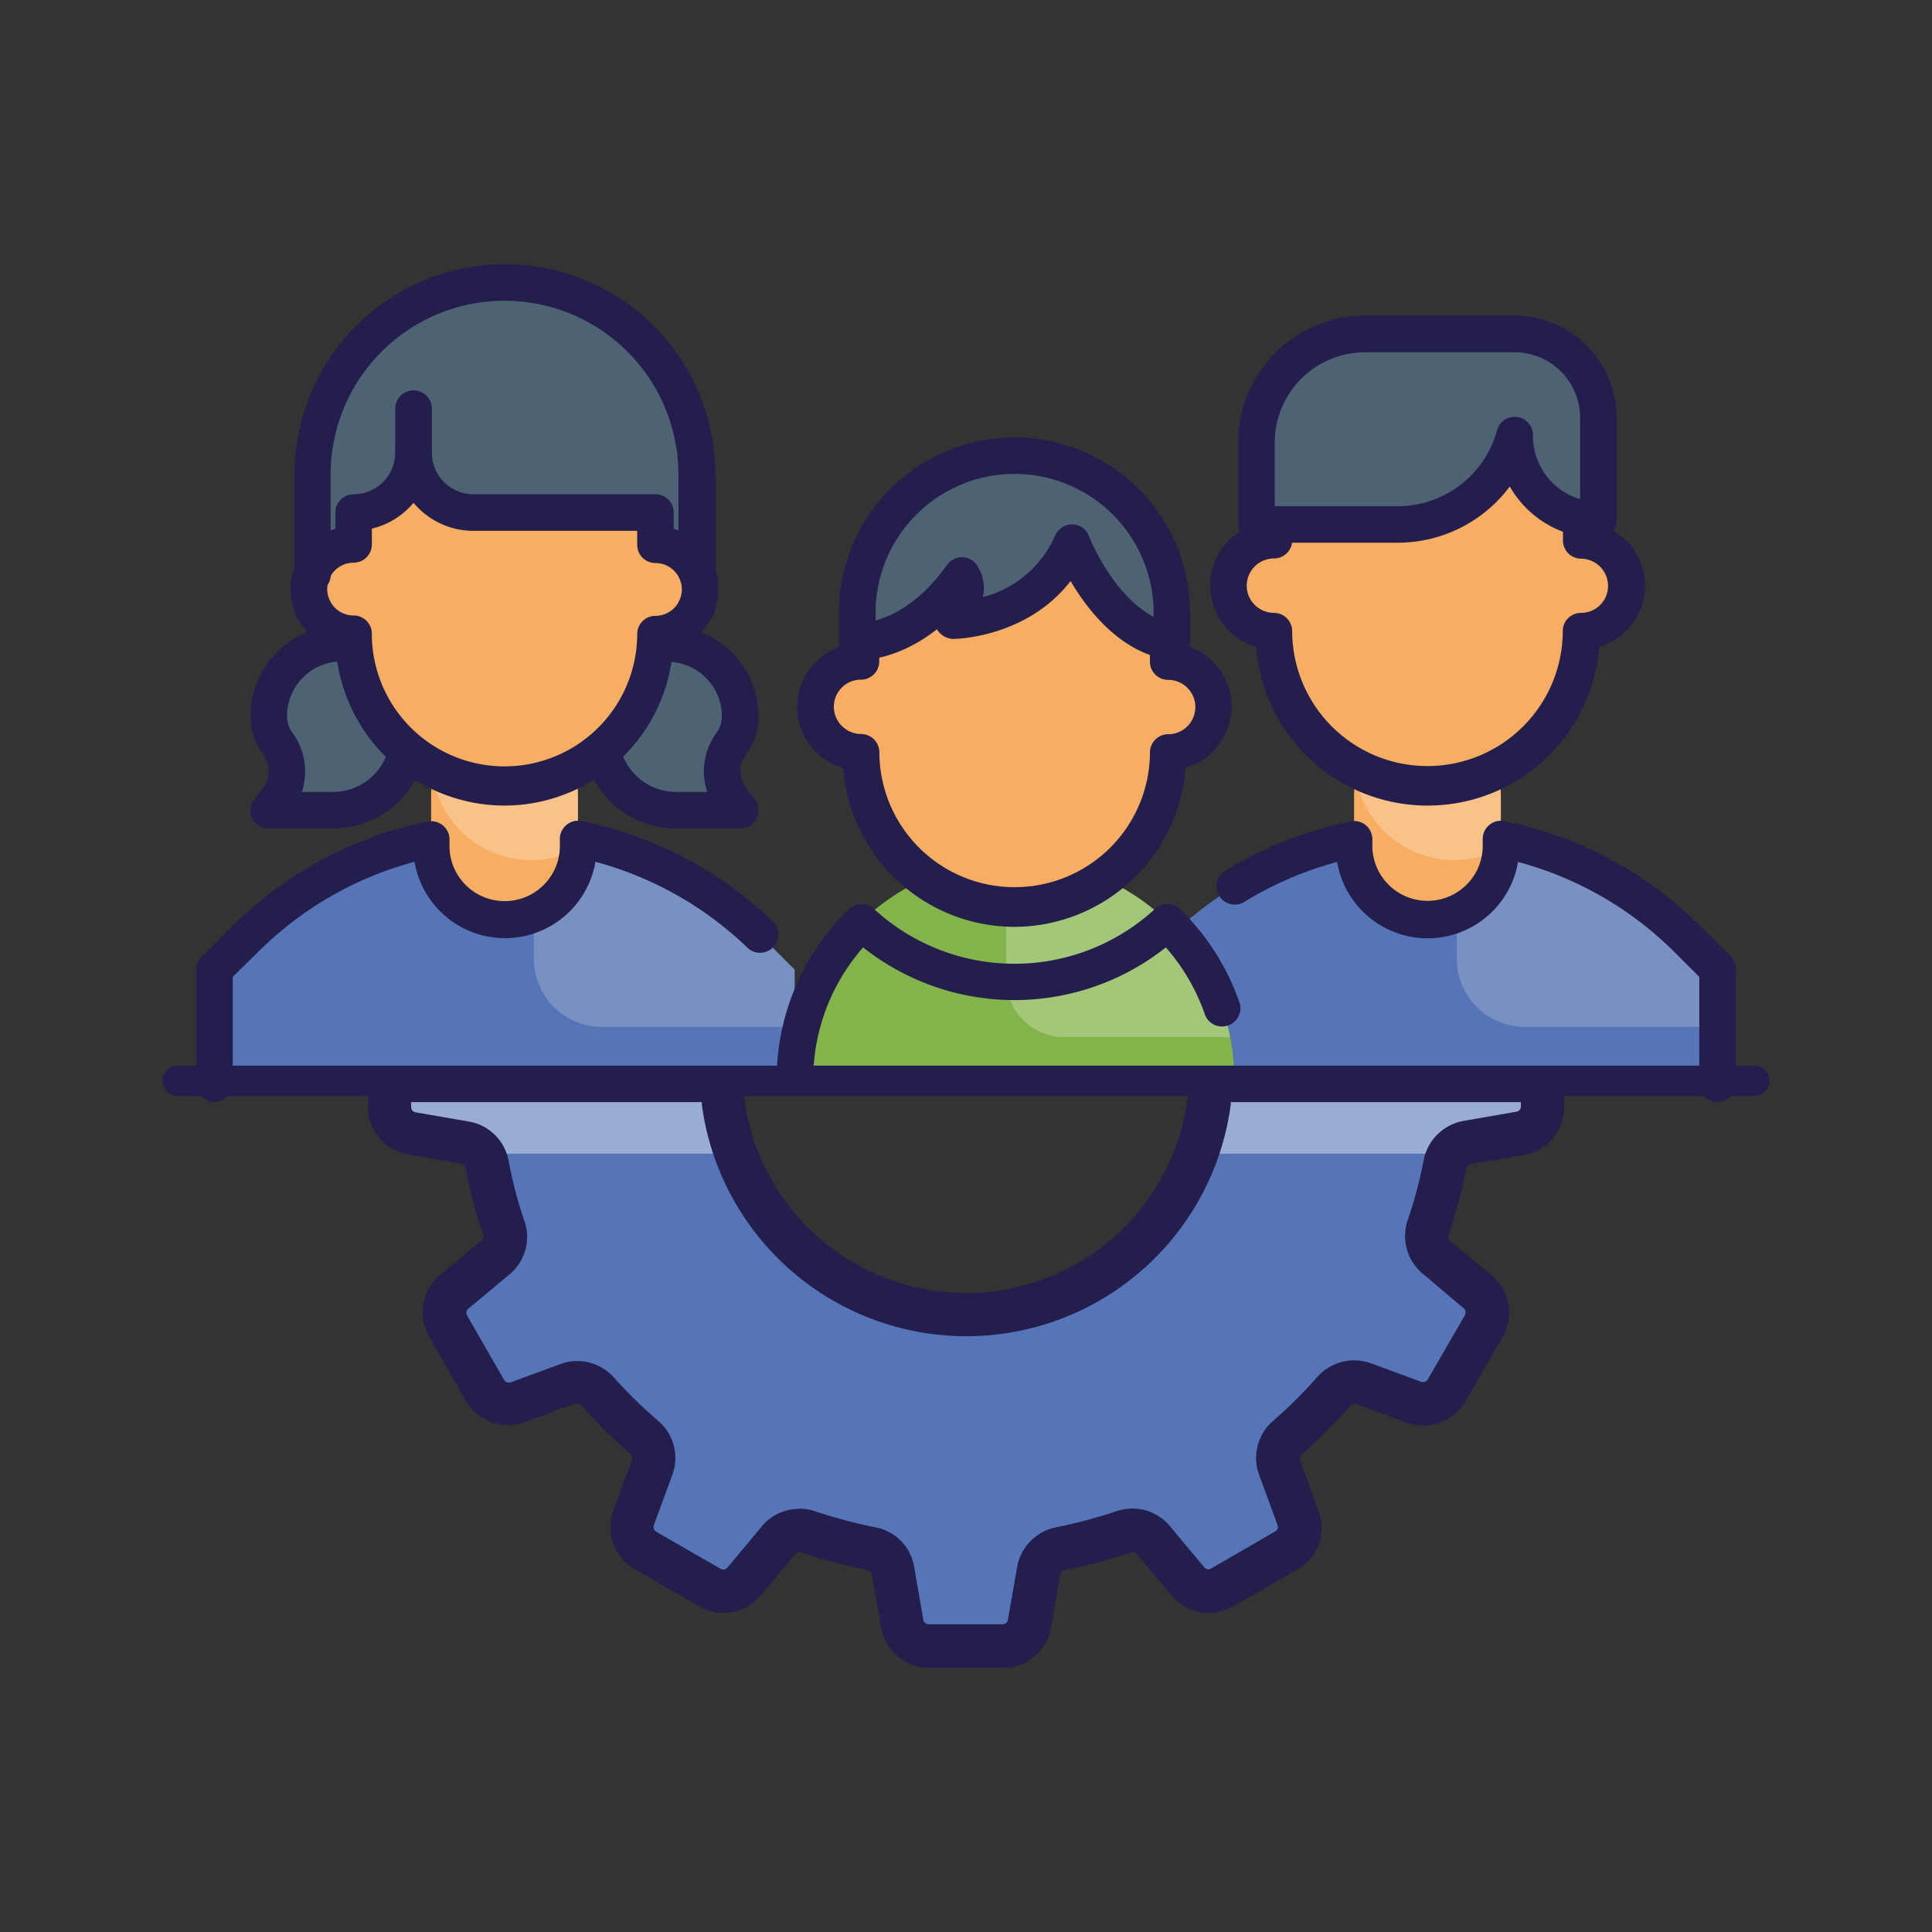 <svg xmlns="http://www.w3.org/2000/svg" viewBox="0 0 267 267"><rect x="0" y="0" width="267" height="267" fill="#333333" stroke="none"/><defs><style>.cls-1{fill:#5575b8;}.cls-2{opacity:0.4;}.cls-3{fill:#fff;}.cls-4{fill:#241e4c;}.cls-5{opacity:0.25;}.cls-6{fill:#e3e2e1;}.cls-7{fill:#f7ad62;}.cls-8{fill:#4d6373;}.cls-9{fill:#83b44b;}.cls-10{fill:none;stroke:#241e4c;stroke-linecap:round;stroke-miterlimit:10;stroke-width:4.2px;}</style></defs><g id="Слой_4" data-name="Слой 4"><path class="cls-1" d="M213.17,149.36V153a3.72,3.72,0,0,1-3.09,3.67l-7.37,1.28a3.8,3.8,0,0,0-3,3,65.67,65.67,0,0,1-2.32,8.71,3.79,3.79,0,0,0,1.14,4.1l5.72,4.78a3.74,3.74,0,0,1,.84,4.74L200,192.09a3.74,3.74,0,0,1-4.54,1.65l-7-2.56a3.82,3.82,0,0,0-4.14,1.11,66.15,66.15,0,0,1-6.39,6.36,3.77,3.77,0,0,0-1.07,4.13l2.55,7a3.7,3.7,0,0,1-1.65,4.5l-8.84,5.11a3.72,3.72,0,0,1-4.74-.84l-4.77-5.71a3.77,3.77,0,0,0-4.14-1.11,74.22,74.22,0,0,1-8.71,2.32,3.77,3.77,0,0,0-3,3l-1.28,7.36a3.72,3.72,0,0,1-3.66,3.1H128.41a3.76,3.76,0,0,1-3.7-3.1L123.43,217a3.73,3.73,0,0,0-3-3,76.37,76.37,0,0,1-8.71-2.32,3.69,3.69,0,0,0-4.1,1.11l-4.78,5.71a3.72,3.72,0,0,1-4.74.84l-8.87-5.11a3.77,3.77,0,0,1-1.65-4.54l2.55-7a3.7,3.7,0,0,0-1.07-4.13,66.15,66.15,0,0,1-6.39-6.36,3.82,3.82,0,0,0-4.14-1.11l-7,2.56a3.72,3.72,0,0,1-4.53-1.65L62,183.25a3.72,3.72,0,0,1,.84-4.74l5.71-4.78a3.71,3.71,0,0,0,1.11-4.1,62.55,62.55,0,0,1-2.28-8.71,3.76,3.76,0,0,0-3-3l-7.4-1.28A3.72,3.72,0,0,1,53.83,153v-3.59H99.66a33.87,33.87,0,0,0,67.68,0Z"/><g class="cls-2"><path class="cls-3" d="M200.37,159.44a3.66,3.66,0,0,1,2.34-1.54l7.37-1.28a3.72,3.72,0,0,0,3.09-3.67v-3.59H167.34a34.33,34.33,0,0,1-2,10.08Z"/></g><g class="cls-2"><path class="cls-3" d="M56.92,156.62l7.4,1.28a3.61,3.61,0,0,1,2.35,1.54h35a34,34,0,0,1-2-10.08H53.83V153A3.72,3.72,0,0,0,56.92,156.62Z"/></g><path class="cls-4" d="M128.41,230.49a6.72,6.72,0,0,1-6.65-5.59l-1.27-7.35a.76.76,0,0,0-.62-.57,79.38,79.38,0,0,1-9.08-2.41,1,1,0,0,0-.34-.07.61.61,0,0,0-.49.21l-4.81,5.76A6.71,6.71,0,0,1,96.62,222l-8.87-5.11a6.75,6.75,0,0,1-3-8.12l2.57-7a.79.79,0,0,0-.26-.87,70.13,70.13,0,0,1-6.64-6.61.83.83,0,0,0-.63-.32h-.07l-.18,0-7,2.55a6.47,6.47,0,0,1-2.34.43,6.75,6.75,0,0,1-5.82-3.39l-5.07-8.84a6.73,6.73,0,0,1,1.51-8.53l5.72-4.77a.73.73,0,0,0,.19-.85,66.77,66.77,0,0,1-2.39-9.11.77.77,0,0,0-.61-.64l-7.38-1.28A6.68,6.68,0,0,1,50.84,153v-6.58h51.67l.13,2.85a30.89,30.89,0,0,0,61.71,0l.13-2.85h51.68V153a6.69,6.69,0,0,1-5.59,6.62l-7.35,1.27a.82.82,0,0,0-.6.66,65.89,65.89,0,0,1-2.43,9.11.8.8,0,0,0,.23.83l5.72,4.77a6.68,6.68,0,0,1,1.5,8.55l-5.1,8.83a6.73,6.73,0,0,1-5.81,3.38,6.84,6.84,0,0,1-2.36-.43l-7-2.57h-.14a1,1,0,0,0-.66.31,68.36,68.36,0,0,1-6.67,6.63.81.81,0,0,0-.23.86l2.56,7a6.63,6.63,0,0,1-3,8.12L170.42,222a6.8,6.8,0,0,1-3.37.9,6.69,6.69,0,0,1-5.16-2.42l-4.78-5.71a.71.71,0,0,0-.56-.25.87.87,0,0,0-.32.06,78.69,78.69,0,0,1-9.07,2.42.77.77,0,0,0-.65.58l-1.27,7.35a6.69,6.69,0,0,1-6.61,5.58Zm-18-22a6.79,6.79,0,0,1,2.24.37,72.25,72.25,0,0,0,8.34,2.22,6.65,6.65,0,0,1,5.33,5.39l1.28,7.38a.77.77,0,0,0,.76.62h10.22a.71.71,0,0,0,.71-.61l1.29-7.37a6.79,6.79,0,0,1,5.35-5.41,72.45,72.45,0,0,0,8.35-2.23,6.78,6.78,0,0,1,2.23-.37,6.68,6.68,0,0,1,5.14,2.4l4.78,5.72a.75.75,0,0,0,.56.27.8.8,0,0,0,.4-.11l8.83-5.11a.72.72,0,0,0,.35-.85l-2.57-7a6.75,6.75,0,0,1,1.9-7.4,64,64,0,0,0,6.13-6.09A6.88,6.88,0,0,1,187.2,188a6.61,6.61,0,0,1,2.28.41l7,2.58.21,0a.72.72,0,0,0,.64-.38l5.12-8.85a.76.76,0,0,0-.16-.95L196.6,176a6.76,6.76,0,0,1-2.08-7.31,60.42,60.42,0,0,0,2.23-8.36,6.84,6.84,0,0,1,5.44-5.41l7.37-1.28a.72.72,0,0,0,.62-.72v-.61H170.09l0,.33a36.87,36.87,0,0,1-73.1,0l0-.33H56.82V153a.72.72,0,0,0,.61.72l7.4,1.28a6.73,6.73,0,0,1,5.45,5.4,60.18,60.18,0,0,0,2.18,8.31,6.7,6.7,0,0,1-2,7.37l-5.72,4.77a.75.75,0,0,0-.16,1l5.08,8.84a.73.73,0,0,0,.65.38h0l.18,0,7-2.57a6.72,6.72,0,0,1,2.3-.41,6.87,6.87,0,0,1,5.11,2.34A62.58,62.58,0,0,0,91,196.39a6.72,6.72,0,0,1,1.9,7.47l-2.54,6.91a.79.79,0,0,0,.34.92l8.87,5.11a.82.82,0,0,0,.39.11h0a.76.76,0,0,0,.56-.26l4.78-5.73A6.62,6.62,0,0,1,110.46,208.53Z"/><path class="cls-1" d="M233.26,129.89a50.88,50.88,0,0,0-72,0l-4.11,4.1v15.77h80.19V134Z"/><g class="cls-5"><path class="cls-6" d="M201.33,115.18V132.5a9.41,9.41,0,0,0,9.41,9.41h26.63V134l-4.11-4.1A50.87,50.87,0,0,0,201.33,115.18Z"/></g><path class="cls-1" d="M105.71,129.89a50.88,50.88,0,0,0-72,0L29.63,134v15.77h80.19V134Z"/><g class="cls-5"><path class="cls-6" d="M73.78,115.18V132.5a9.41,9.41,0,0,0,9.41,9.41h26.63V134l-4.11-4.1A50.87,50.87,0,0,0,73.78,115.18Z"/></g><path class="cls-7" d="M167.71,97.69a6.29,6.29,0,0,0-6.29-6.29V89l-4.24-10-8.59-6.57-16.11,1.78L119,88.65l0,2.75a6.29,6.29,0,0,0-5.8,8.7c0,.11.1.21.15.32A6.28,6.28,0,0,0,119,104v.37a21.22,21.22,0,0,0,42.44,0V104a6.28,6.28,0,0,0,5.65-3.55c.05-.11.11-.21.16-.32h0A6.47,6.47,0,0,0,167.71,97.69Z"/><path class="cls-7" d="M197.27,99.77a10.15,10.15,0,0,0-10.14,10.15v7.26a10.15,10.15,0,0,0,20.29,0v-7.26A10.15,10.15,0,0,0,197.27,99.77Z"/><path class="cls-8" d="M140.2,63a21.74,21.74,0,0,0-21.74,21.74v4s7.74.4,14.49-9.17c0,0,1.7,1.92-1.24,6.22,0,0,11.89-.11,16.42-10.75,0,0,4.75,12.35,13.81,13.7v-4A21.74,21.74,0,0,0,140.2,63Z"/><path class="cls-9" d="M152.67,121.48a21.1,21.1,0,0,1-24.94,0,30.38,30.38,0,0,0-17.91,27.68v.6h60.76v-.6A30.37,30.37,0,0,0,152.67,121.48Z"/><g class="cls-5"><path class="cls-3" d="M197.27,99.77a10.13,10.13,0,0,0-9.87,7.9A13.89,13.89,0,0,0,201,118.88a13.65,13.65,0,0,0,6.39-1.63s0,0,0-.07v-7.26A10.15,10.15,0,0,0,197.27,99.77Z"/></g><path class="cls-7" d="M69.73,99.77a10.15,10.15,0,0,0-10.15,10.15v7.26a10.15,10.15,0,0,0,20.29,0v-7.26A10.15,10.15,0,0,0,69.73,99.77Z"/><g class="cls-5"><path class="cls-3" d="M69.73,99.77a10.14,10.14,0,0,0-9.88,7.9,13.89,13.89,0,0,0,13.62,11.21,13.72,13.72,0,0,0,6.4-1.63v-7.33A10.15,10.15,0,0,0,69.73,99.77Z"/></g><path class="cls-8" d="M209.91,46.16v0H188.64a15,15,0,0,0-15,15V72.47h19.53a16.74,16.74,0,0,0,16.1-12.19A11.62,11.62,0,0,0,220.9,71.86V57.75A11.62,11.62,0,0,0,209.91,46.16Z"/><path class="cls-7" d="M224.15,83.67l.15-.33h0a6.21,6.21,0,0,0,.48-2.41,6.28,6.28,0,0,0-6.29-6.28V71.6a11.61,11.61,0,0,1-9.21-11.32,16.74,16.74,0,0,1-16.1,12.19H176.05v2.18a6.28,6.28,0,0,0-6.28,6.28,6.21,6.21,0,0,0,.48,2.41l.15.33h0a6.28,6.28,0,0,0,5.65,3.55v.37a21.22,21.22,0,0,0,21.22,21.22h0a21.22,21.22,0,0,0,21.22-21.22v-.37a6.29,6.29,0,0,0,5.66-3.55Z"/><path class="cls-7" d="M90.58,75.23v-4.4H65.43a8.28,8.28,0,0,1-8.28-8.28,8.27,8.27,0,0,1-8.28,8.28v4.4a6.18,6.18,0,0,0,0,12.36V88a20.86,20.86,0,0,0,20.86,20.86h0A20.86,20.86,0,0,0,90.58,88v-.36a6.18,6.18,0,1,0,0-12.36Z"/><path class="cls-4" d="M43.16,83.78v.32h.15Z"/><path class="cls-8" d="M48.87,75.23v-4.4a8.27,8.27,0,0,0,8.28-8.28,8.28,8.28,0,0,0,8.28,8.28H90.58v4.4A6.2,6.2,0,0,1,96.29,79V65.6A26.56,26.56,0,0,0,69.73,39h0A26.57,26.57,0,0,0,43.16,65.6V79A6.2,6.2,0,0,1,48.87,75.23Z"/><path class="cls-4" d="M96.14,84.1h.15v-.32Z"/><path class="cls-8" d="M48.89,88.93H47.21A10.06,10.06,0,0,0,37.15,99a6.34,6.34,0,0,0,1.25,3.8,6.42,6.42,0,0,1-.17,7.82L37.15,112H46a10.49,10.49,0,0,0,10.22-8.14A20.86,20.86,0,0,1,48.89,88.93Z"/><path class="cls-8" d="M101.05,102.8A6.34,6.34,0,0,0,102.3,99,10.06,10.06,0,0,0,92.24,88.93H90.56a20.86,20.86,0,0,1-7.31,14.9A10.49,10.49,0,0,0,93.47,112h8.83l-1.08-1.35A6.42,6.42,0,0,1,101.05,102.8Z"/><g class="cls-5"><path class="cls-3" d="M152.67,121.48a21,21,0,0,1-12.47,4.08c-.39,0-.76-.07-1.15-.09v9.89a8,8,0,0,0,7.95,7.95H170A30.42,30.42,0,0,0,152.67,121.48Z"/></g><path class="cls-4" d="M69.73,111.33A23.42,23.42,0,0,1,46.41,89.76a8.7,8.7,0,0,1-.07-16.68V70.83a2.52,2.52,0,0,1,2.53-2.52,5.77,5.77,0,0,0,5.75-5.76,2.53,2.53,0,0,1,5.06,0,5.77,5.77,0,0,0,5.75,5.76H90.58a2.52,2.52,0,0,1,2.53,2.52v2.25A8.7,8.7,0,0,1,93,89.76,23.41,23.41,0,0,1,69.73,111.33ZM51.39,73.06v2.17a2.52,2.52,0,0,1-2.52,2.53,3.65,3.65,0,0,0,0,7.3,2.52,2.52,0,0,1,2.52,2.53V88a18.34,18.34,0,0,0,36.67,0v-.36a2.52,2.52,0,0,1,2.52-2.53,3.65,3.65,0,1,0,0-7.3,2.52,2.52,0,0,1-2.52-2.53V73.36H65.43a10.8,10.8,0,0,1-8.28-3.87A10.84,10.84,0,0,1,51.39,73.06Z"/><path class="cls-4" d="M43.31,86.63a2.66,2.66,0,0,1-2.67-2.53,2.72,2.72,0,0,1,2-2.64A2.44,2.44,0,0,1,45.5,82.8l-2.21.93,2.26-.8a2.63,2.63,0,0,1-.12,2.48A2.54,2.54,0,0,1,43.31,86.63Z"/><path class="cls-4" d="M96.29,81.57A2.53,2.53,0,0,1,93.76,79V65.6a24,24,0,0,0-48.07,0V79a2.53,2.53,0,1,1-5,0V65.6a29.09,29.09,0,1,1,58.18,0V79A2.53,2.53,0,0,1,96.29,81.57Z"/><path class="cls-4" d="M96.29,86.63a2.65,2.65,0,0,1-2.22-1.2A2.52,2.52,0,0,1,93.88,83L94,82.8a2.53,2.53,0,0,1,4.86,1A2.83,2.83,0,0,1,96.29,86.63Z"/><path class="cls-4" d="M57.15,65.07a2.53,2.53,0,0,1-2.53-2.52V56.48a2.53,2.53,0,0,1,5.06,0v6.07A2.52,2.52,0,0,1,57.15,65.07Z"/><path class="cls-4" d="M46,114.49H37.15a2.52,2.52,0,0,1-2-4.11L36.27,109a3.89,3.89,0,0,0,.09-4.74A8.86,8.86,0,0,1,34.62,99,12.6,12.6,0,0,1,47.21,86.41a2.53,2.53,0,1,1,0,5A7.55,7.55,0,0,0,39.67,99a3.82,3.82,0,0,0,.76,2.3,9,9,0,0,1,1.28,8.14H46a7.93,7.93,0,0,0,7.76-6.18,2.52,2.52,0,1,1,4.92,1.13A12.94,12.94,0,0,1,46,114.49Z"/><path class="cls-4" d="M102.3,114.49H93.47a12.94,12.94,0,0,1-12.68-10.1,2.52,2.52,0,1,1,4.92-1.13,7.93,7.93,0,0,0,7.76,6.18h4.27A9,9,0,0,1,99,101.3a3.89,3.89,0,0,0,.76-2.3,7.55,7.55,0,0,0-7.54-7.54,2.53,2.53,0,1,1,0-5A12.6,12.6,0,0,1,104.83,99a9,9,0,0,1-1.74,5.3,3.9,3.9,0,0,0,.1,4.74l1.08,1.35a2.52,2.52,0,0,1-2,4.1Z"/><path class="cls-4" d="M237.37,152.29a2.53,2.53,0,0,1-2.53-2.53V135l-3.37-3.36a48.18,48.18,0,0,0-21.68-12.52,12.68,12.68,0,0,1-25,0,48.23,48.23,0,0,0-12.82,5.52,2.52,2.52,0,1,1-2.64-4.3,53,53,0,0,1,17.33-6.84,2.53,2.53,0,0,1,3,2.47v1.17a7.63,7.63,0,0,0,15.25,0V116a2.53,2.53,0,0,1,.92-2,2.48,2.48,0,0,1,2.11-.52,53.27,53.27,0,0,1,27.12,14.56l4.1,4.11a2.48,2.48,0,0,1,.74,1.78v15.77A2.52,2.52,0,0,1,237.37,152.29Z"/><path class="cls-4" d="M173.65,75a2.52,2.52,0,0,1-2.53-2.52V61.12A17.54,17.54,0,0,1,188.64,43.6h21.27a2.79,2.79,0,0,1,.58.07,14.14,14.14,0,0,1,12.94,14.08V71.86a2.53,2.53,0,0,1-5.06,0V57.75a9.07,9.07,0,0,0-8.6-9.06l-.27,0H188.64a12.48,12.48,0,0,0-12.47,12.46V72.47A2.52,2.52,0,0,1,173.65,75Z"/><path class="cls-4" d="M197.27,111.33A23.76,23.76,0,0,1,173.6,89.4a8.73,8.73,0,0,1-5.47-4.63l-.21-.45a8.8,8.8,0,0,1,5.61-11.83v0a2.52,2.52,0,0,1,2.52-2.53h17.13a14.25,14.25,0,0,0,13.67-10.35,2.53,2.53,0,0,1,5,.68,9.12,9.12,0,0,0,7.2,8.86,2.52,2.52,0,0,1,2,2.47v.89a8.82,8.82,0,0,1,6.28,8.44,8.67,8.67,0,0,1-.67,3.38s-.17.39-.2.43v0A8.78,8.78,0,0,1,221,89.4,23.77,23.77,0,0,1,197.27,111.33ZM178.56,75a2.53,2.53,0,0,1-2.51,2.18,3.76,3.76,0,0,0-3.75,3.76,3.7,3.7,0,0,0,.28,1.44,3.81,3.81,0,0,0,3.47,2.32,2.53,2.53,0,0,1,2.53,2.53v.37a18.7,18.7,0,0,0,37.39,0v-.37a2.52,2.52,0,0,1,2.52-2.53,3.73,3.73,0,0,0,3.38-2.12h0l0,0a3.84,3.84,0,0,0,.36-1.61,3.76,3.76,0,0,0-3.76-3.76A2.52,2.52,0,0,1,216,74.65V73.49a14.23,14.23,0,0,1-7.35-6.26A19.31,19.31,0,0,1,193.18,75Zm45.59,8.68h0Z"/><path class="cls-4" d="M161.94,91.2a2.31,2.31,0,0,1-.37,0c-6.65-1-11.17-6.74-13.62-10.9-6,7.78-15.74,8-16.22,8a2.73,2.73,0,0,1-2.25-1.34h0c-5.49,4.34-10.38,4.31-11.12,4.28a2.53,2.53,0,0,1-2.43-2.52v-4a24.27,24.27,0,0,1,48.54,0v4a2.52,2.52,0,0,1-.88,1.92A2.57,2.57,0,0,1,161.94,91.2ZM140.2,65.49A19.23,19.23,0,0,0,121,84.7v1.06c2.4-.67,6.25-2.55,9.9-7.72A2.57,2.57,0,0,1,132.82,77a2.53,2.53,0,0,1,2,.86,5.58,5.58,0,0,1,1,4.66,14.94,14.94,0,0,0,10-8.51,2.62,2.62,0,0,1,2.36-1.54,2.54,2.54,0,0,1,2.32,1.62c0,.09,3.25,8.21,8.93,11.15V84.7A19.23,19.23,0,0,0,140.2,65.49Z"/><path class="cls-4" d="M140.2,128.09a23.79,23.79,0,0,1-23.68-21.94,8.71,8.71,0,0,1-5.46-4.63,4.91,4.91,0,0,1-.22-.46,8.66,8.66,0,0,1-.67-3.37,8.82,8.82,0,0,1,6.3-8.45v-.61a2.52,2.52,0,0,1,2.53-2.5h0a2.53,2.53,0,0,1,2.51,2.54l0,2.75A2.53,2.53,0,0,1,119,93.93a3.74,3.74,0,0,0-3.47,5.19,3.81,3.81,0,0,0,3.47,2.32,2.54,2.54,0,0,1,2.53,2.53v.37a18.7,18.7,0,0,0,37.39,0V104a2.53,2.53,0,0,1,2.52-2.53,3.73,3.73,0,0,0,3.38-2.12,4,4,0,0,0,.38-1.63,3.76,3.76,0,0,0-3.76-3.76,2.52,2.52,0,0,1-2.52-2.53V89a2.53,2.53,0,1,1,5,0v.2a8.83,8.83,0,0,1,5.61,11.83c-.07.15-.14.31-.22.47a8.76,8.76,0,0,1-5.46,4.61A23.79,23.79,0,0,1,140.2,128.09Z"/><path class="cls-4" d="M29.63,152.29a2.52,2.52,0,0,1-2.52-2.53V134a2.48,2.48,0,0,1,.74-1.78L32,128.1a53.27,53.27,0,0,1,27.12-14.56,2.52,2.52,0,0,1,3,2.47v1.17a7.63,7.63,0,0,0,15.25,0V116a2.5,2.5,0,0,1,.93-2,2.44,2.44,0,0,1,2.1-.52,53.3,53.3,0,0,1,26.39,13.85,2.52,2.52,0,0,1-3.5,3.64,48.35,48.35,0,0,0-21-11.87,12.68,12.68,0,0,1-25,0,48.18,48.18,0,0,0-21.68,12.52L32.16,135v14.72A2.53,2.53,0,0,1,29.63,152.29Z"/><path class="cls-4" d="M109.92,149.74h-.16a2.52,2.52,0,0,1-2.36-2.69,32.73,32.73,0,0,1,9.94-21.42,2.51,2.51,0,0,1,3.46,0,28.67,28.67,0,0,0,38.8,0,2.54,2.54,0,0,1,3.47,0,33.07,33.07,0,0,1,8.25,13,2.53,2.53,0,0,1-4.78,1.64,27.86,27.86,0,0,0-5.42-9.34,33.7,33.7,0,0,1-41.84,0,27.73,27.73,0,0,0-6.84,16.47A2.52,2.52,0,0,1,109.92,149.74Z"/><line class="cls-10" x1="24.55" y1="149.37" x2="242.45" y2="149.37"/></g></svg>